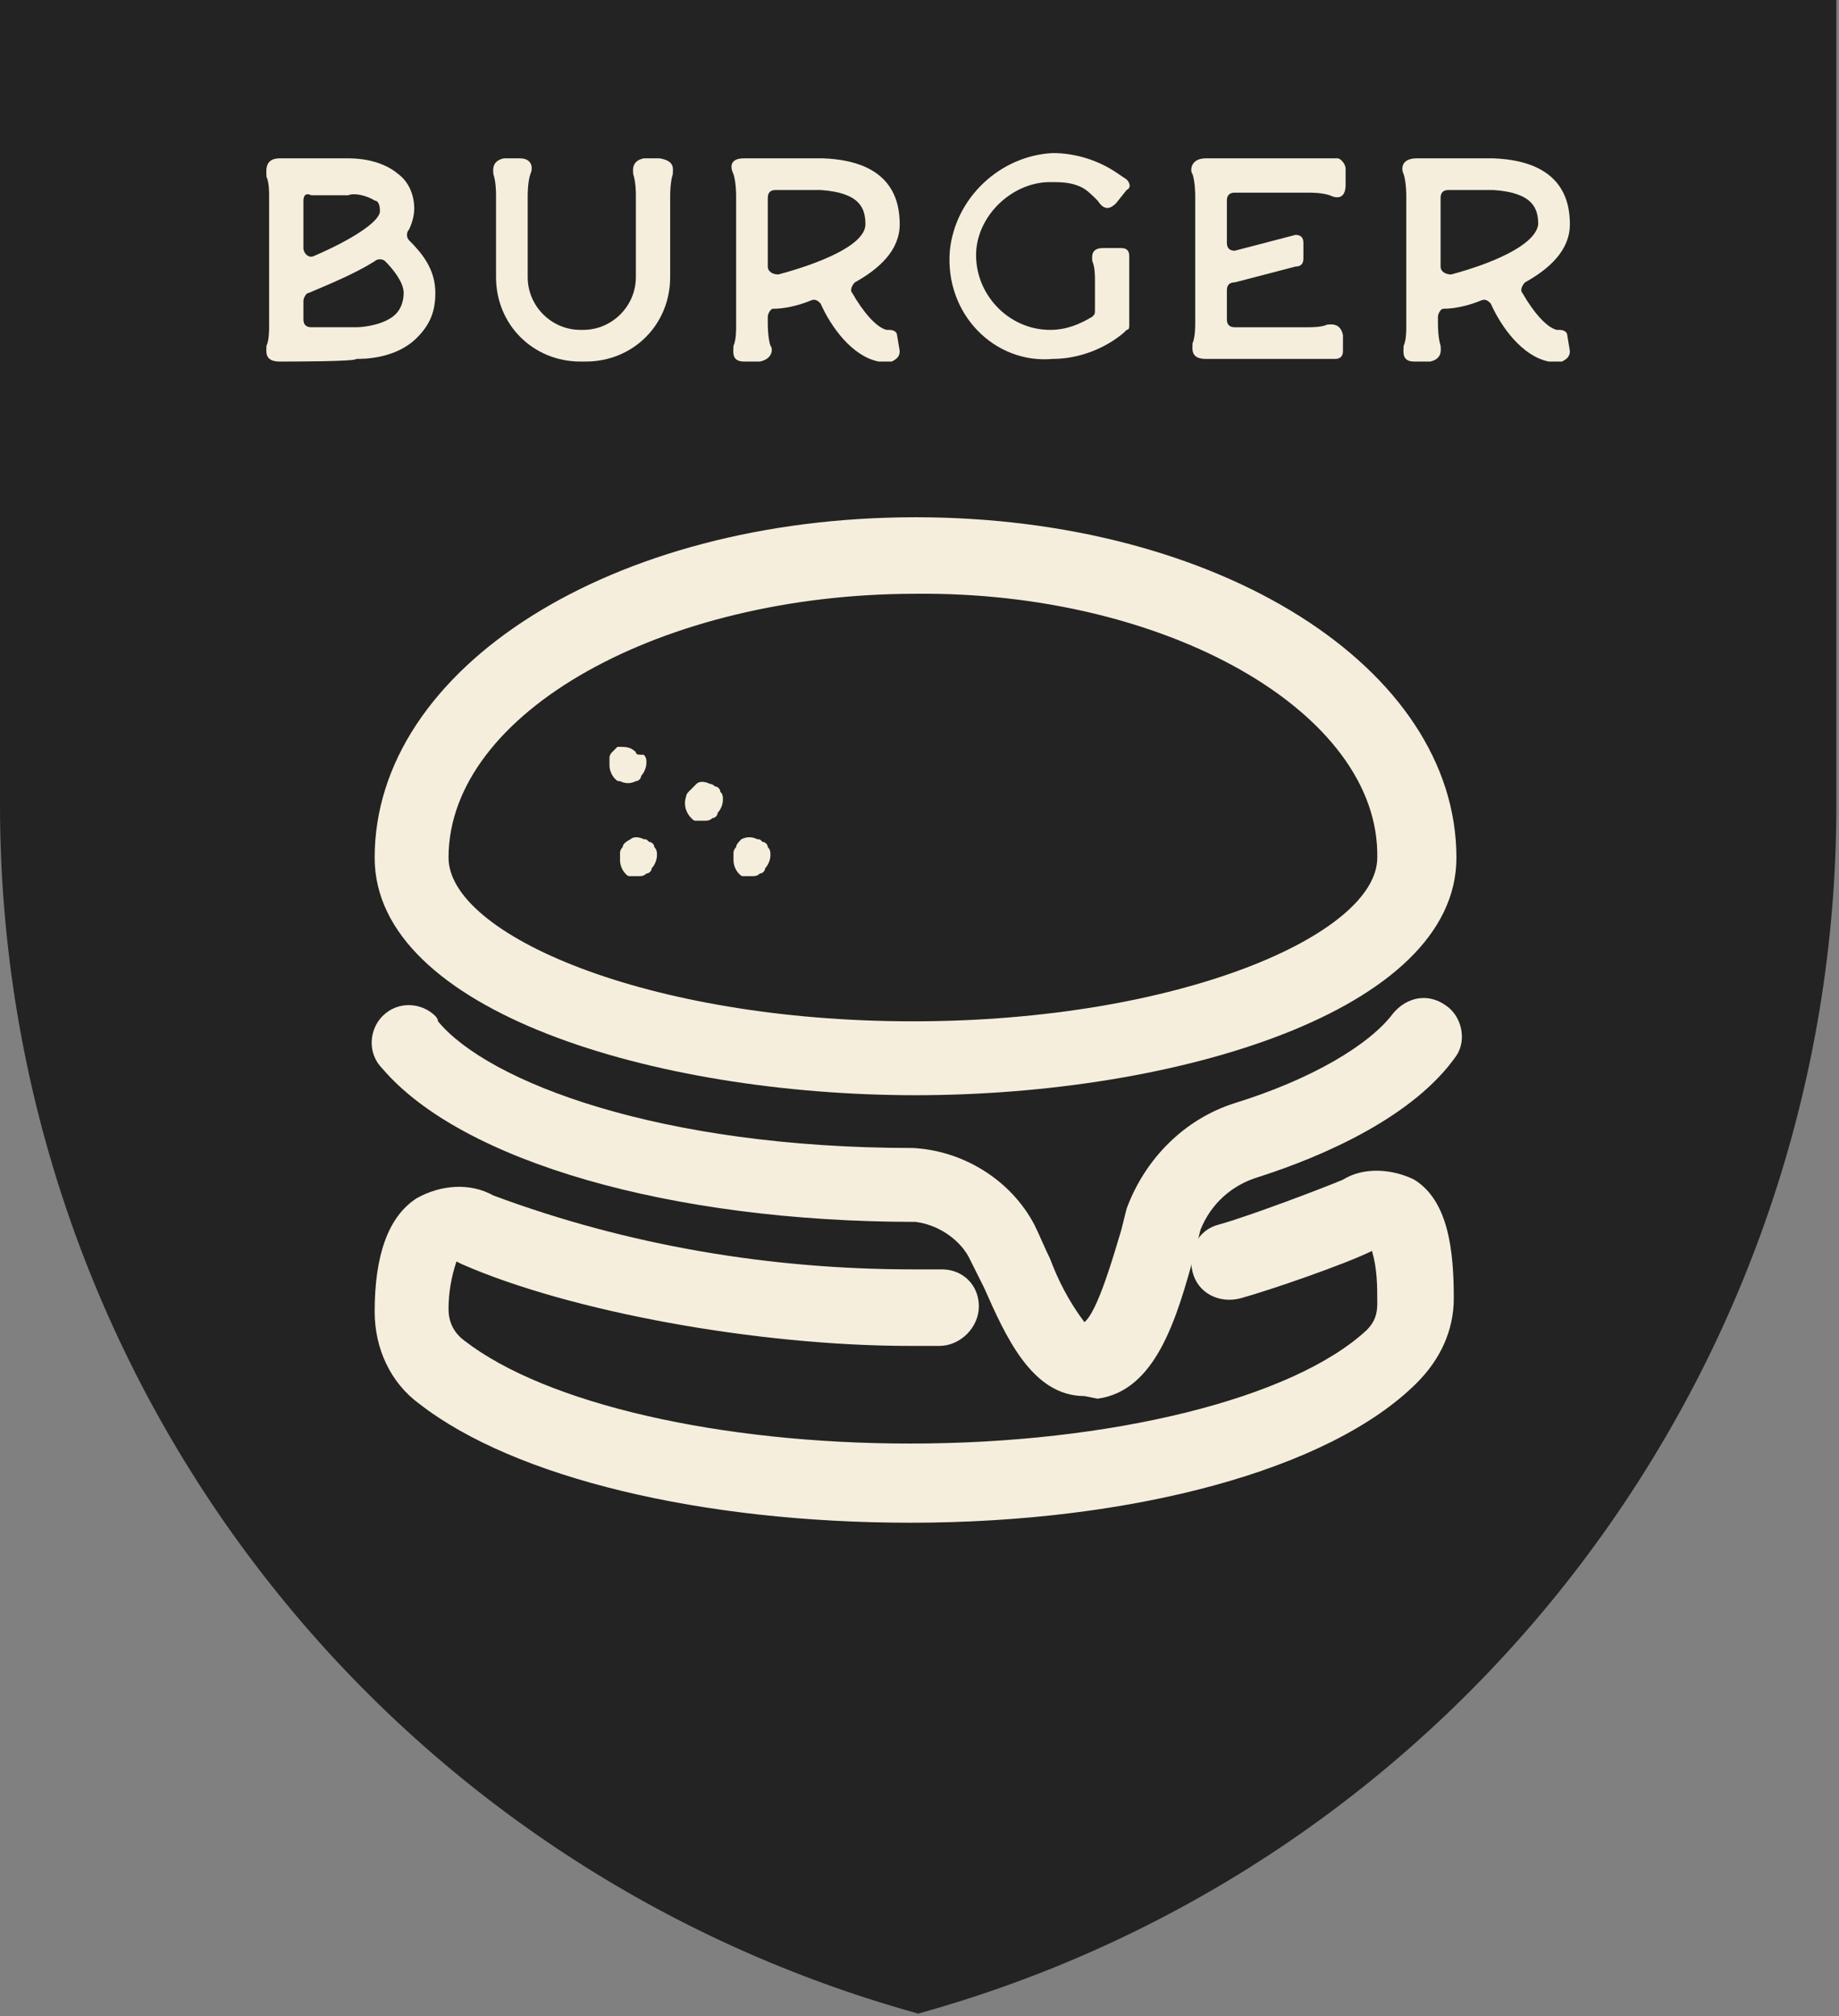 <?xml version="1.0" encoding="utf-8"?>
<!-- Generator: Adobe Illustrator 25.2.1, SVG Export Plug-In . SVG Version: 6.00 Build 0)  -->
<svg version="1.1" id="Layer_1" xmlns="http://www.w3.org/2000/svg" xmlns:xlink="http://www.w3.org/1999/xlink" x="0px" y="0px"
	 viewBox="0 0 69.7 76.4" style="enable-background:new 0 0 69.7 76.4;" xml:space="preserve">
<rect x="0" y="0" width="69.7" height="76.4" fill="#808080" stroke="none"/>
<style type="text/css">
	.st0{fill:#232323;}
	.st1{enable-background:new    ;}
	.st2{fill:#F5EEDC;}
</style>
<g id="Layer_2_1_">
	<g id="Layer_1-2">
		<path class="st0" d="M0,0v30.5c0,21.4,14.2,40.1,34.8,45.8c20.6-5.7,34.8-24.5,34.8-45.8V0H0z"/>
		<g class="st1">
			<path class="st2" d="M10.6,13.7c-0.6,0-0.5-0.4-0.5-0.6c0.1-0.2,0.1-0.6,0.1-0.7v-5c0-0.1,0-0.5-0.1-0.7C10.1,6.5,10,6,10.6,6
				c0.1,0,0.2,0,0.3,0h2.3l0,0c0.2,0,1.2,0,1.9,0.6c0.4,0.3,0.6,0.8,0.6,1.3c0,0.3-0.1,0.6-0.2,0.8c-0.1,0.1-0.1,0.3,0,0.4
				c0.5,0.5,1,1.1,1,2c0,0.7-0.2,1.2-0.7,1.7c-0.8,0.8-2,0.8-2.3,0.8C13.5,13.7,11.1,13.7,10.6,13.7z M11.5,7.6v1.8
				c0,0.2,0.2,0.4,0.4,0.3c1.4-0.6,2.5-1.3,2.5-1.7c0-0.3-0.1-0.4-0.2-0.4c-0.3-0.2-0.8-0.3-1-0.2l0,0h-1.4
				C11.6,7.3,11.5,7.4,11.5,7.6L11.5,7.6z M11.5,12.1c0,0.2,0.1,0.3,0.3,0.3h1.7c0.3,0,1.1-0.1,1.5-0.5c0.2-0.2,0.3-0.5,0.3-0.8
				c0-0.4-0.4-0.9-0.7-1.2c-0.1-0.1-0.3-0.1-0.4,0c-0.8,0.5-1.8,0.9-2.5,1.2c-0.1,0-0.2,0.2-0.2,0.3C11.5,11.4,11.5,12.1,11.5,12.1z
				"/>
			<path class="st2" d="M25.5,6.6c-0.1,0.3-0.1,0.8-0.1,0.8v3.1c0,1.8-1.4,3.2-3.2,3.2H22c-1.8,0-3.2-1.4-3.2-3.2V7.4
				c0-0.1,0-0.5-0.1-0.8c0-0.1-0.1-0.5,0.4-0.6l0,0h0.6l0,0c0.5,0,0.5,0.4,0.4,0.6C20,6.9,20,7.4,20,7.4v3.1c0,1.1,0.9,2,2,2h0.1
				c1.1,0,2-0.9,2-2V7.4c0-0.1,0-0.5-0.1-0.8c0-0.1-0.1-0.5,0.4-0.6l0,0H25l0,0C25.6,6.1,25.5,6.4,25.5,6.6z"/>
		</g>
		<g class="st1">
			<path class="st2" d="M34.1,13.3c0,0.2-0.1,0.3-0.3,0.4c-0.1,0-0.1,0-0.2,0c-0.1,0-0.2,0-0.3,0c-1-0.2-1.8-1.3-2.2-2.2
				c-0.1-0.1-0.2-0.2-0.4-0.1c-0.5,0.2-1,0.3-1.4,0.3c-0.1,0-0.2,0.2-0.2,0.3v0.3l0,0c0,0,0,0.5,0.1,0.8c0.1,0.1,0.1,0.5-0.4,0.6
				l0,0h-0.6l0,0c-0.5,0-0.4-0.4-0.4-0.6c0.1-0.2,0.1-0.6,0.1-0.7v-5l0,0c0,0,0-0.5-0.1-0.8C27.7,6.4,27.6,6,28.2,6
				c0.3,0,0.4,0,0.4,0c0.8,0,2.1,0,2.6,0c2.6,0.1,2.9,1.6,2.9,2.5c0,1-0.8,1.7-1.7,2.2c-0.1,0.1-0.2,0.3-0.1,0.4
				c0.4,0.7,0.9,1.3,1.3,1.4h0.1c0.2,0,0.3,0.1,0.3,0.2L34.1,13.3z M32.8,8.5c0-0.6-0.2-1.2-1.7-1.3c-0.4,0-1.1,0-1.7,0
				c-0.2,0-0.3,0.1-0.3,0.3v2.6c0,0.2,0.2,0.3,0.4,0.3C31,10,32.8,9.3,32.8,8.5z"/>
		</g>
		<g class="st1">
			<path class="st2" d="M36,9.5c0.2-2,1.9-3.6,3.9-3.7c0.9,0,1.8,0.3,2.5,0.8l0,0l0.3,0.2c0.1,0.1,0.2,0.3,0,0.4l-0.4,0.5l0,0
				C42,8,41.8,7.9,41.6,7.6c-0.2-0.2-0.4-0.4-0.6-0.5c-0.4-0.2-0.8-0.2-1.2-0.2c-1.4,0-2.7,1.2-2.8,2.6c-0.1,1.6,1.2,3,2.8,3
				c0.6,0,1.1-0.2,1.6-0.5c0.1-0.1,0.1-0.1,0.1-0.3v-1.1c0-0.1,0-0.5-0.1-0.7c0-0.1-0.1-0.5,0.4-0.5c0,0,0,0,0.1,0h0.6
				c0.2,0,0.3,0.1,0.3,0.3v2.6c0,0.1,0,0.2-0.1,0.2l-0.1,0.1c-0.7,0.6-1.7,1-2.7,1C37.7,13.8,35.8,11.9,36,9.5z"/>
			<path class="st2" d="M45.3,12.3V7.4c0,0,0-0.5-0.1-0.8C45.1,6.5,45.1,6,45.7,6c0.1,0,0.2,0,0.3,0h4.7C50.8,6,51,6.2,51,6.4v0.4
				c0,0.1,0,0.1,0,0.2l0,0c0,0.6-0.4,0.5-0.6,0.4c-0.3-0.1-0.7-0.1-0.8-0.1h-2.8c-0.2,0-0.3,0.1-0.3,0.3v1.6c0,0.2,0.1,0.3,0.3,0.3
				l2.3-0.6c0.2,0,0.3,0.1,0.3,0.3v0.6c0,0.2-0.1,0.3-0.3,0.3l-2.3,0.6c-0.2,0-0.3,0.1-0.3,0.3v1.1c0,0.2,0.1,0.3,0.3,0.3h2.8
				c0.1,0,0.5,0,0.7-0.1c0.1,0,0.5-0.1,0.6,0.4l0,0v0.6c0,0.2-0.1,0.3-0.3,0.3h-4.7c-0.1,0-0.1,0-0.2,0c-0.6,0-0.5-0.4-0.5-0.6
				C45.3,12.8,45.3,12.3,45.3,12.3z"/>
			<path class="st2" d="M59.5,13.3c0,0.2-0.1,0.3-0.3,0.4c-0.1,0-0.1,0-0.2,0c-0.1,0-0.2,0-0.3,0c-1-0.2-1.8-1.3-2.2-2.2
				c-0.1-0.1-0.2-0.2-0.4-0.1c-0.5,0.2-1,0.3-1.4,0.3c-0.1,0-0.2,0.2-0.2,0.3v0.3l0,0c0,0,0,0.5,0.1,0.8c0,0.1,0.1,0.5-0.4,0.6l0,0
				h-0.6l0,0c-0.5,0-0.4-0.4-0.4-0.6c0.1-0.2,0.1-0.6,0.1-0.7v-5l0,0c0,0,0-0.5-0.1-0.8C53.1,6.4,53.1,6,53.7,6C54,6,54,6,54,6
				c0.8,0,2.1,0,2.6,0c2.6,0.1,2.9,1.6,2.9,2.5c0,1-0.8,1.7-1.7,2.2c-0.1,0.1-0.2,0.3-0.1,0.4c0.4,0.7,0.9,1.3,1.3,1.4h0.1
				c0.2,0,0.3,0.1,0.3,0.2L59.5,13.3z M58.3,8.5c0-0.6-0.2-1.2-1.7-1.3c-0.4,0-1.1,0-1.7,0c-0.2,0-0.3,0.1-0.3,0.3v2.6
				c0,0.2,0.2,0.3,0.4,0.3C56.5,10,58.2,9.3,58.3,8.5z"/>
		</g>
		<path class="st2" d="M34.7,41.5c-9.9,0-20.5-3.2-20.5-9c0-7.2,9-12.9,20.5-12.9s20.5,5.7,20.5,12.9C55.2,38.3,44.6,41.5,34.7,41.5
			z M34.7,22.5c-9.6,0-17.7,4.5-17.7,10c0,2.9,7.5,6.2,17.6,6.2s17.6-3.3,17.6-6.2C52.3,27,44.2,22.4,34.7,22.5L34.7,22.5z"/>
		<path class="st2" d="M34.5,57.7c-7.9,0-15-1.7-18.6-4.5c-1.1-0.8-1.7-2.1-1.7-3.5c0-2.1,0.5-3.6,1.6-4.3c0.9-0.5,2-0.6,2.9-0.1
			c5.1,1.9,10.5,2.8,15.9,2.8h1.1c0.8,0,1.4,0.6,1.4,1.4S36.4,51,35.6,51h-1.1c-5.8,0-12.9-1.3-17-3.1l-0.2-0.1
			C17.1,48.4,17,49,17,49.6c0,0.5,0.2,0.9,0.6,1.2c3.1,2.4,9.7,3.9,16.9,3.9c7.6,0,14.5-1.7,17.3-4.3c0.3-0.3,0.4-0.6,0.4-1
			c0-0.7,0-1.3-0.2-2c-1,0.5-3.9,1.5-5,1.8c-0.8,0.2-1.6-0.2-1.8-1s0.2-1.6,1-1.8l0,0c1.1-0.3,4-1.4,4.7-1.7c0.8-0.5,1.9-0.4,2.7,0
			c1.3,0.8,1.5,2.7,1.5,4.5c0,1.2-0.5,2.3-1.4,3.2C50.4,55.7,42.9,57.7,34.5,57.7z"/>
		<path class="st2" d="M41.1,52.9c-2,0-3-2.3-3.8-4.1c-0.2-0.4-0.4-0.8-0.6-1.2c-0.4-0.7-1.2-1.2-2-1.3l0,0
			c-9.3,0-17.2-2.3-20.2-5.8c-0.6-0.6-0.5-1.5,0-2c0.6-0.6,1.5-0.5,2,0c0,0,0.1,0.1,0.1,0.2c1.9,2.3,8.4,4.8,18,4.8l0,0
			c1.9,0.1,3.7,1.2,4.6,2.9c0.2,0.4,0.4,0.9,0.6,1.3c0.3,0.8,0.7,1.6,1.3,2.4c0.5-0.4,1.1-2.5,1.4-3.5l0.2-0.8
			c0.7-1.9,2.2-3.4,4.1-4c2.9-0.9,5.1-2.2,6-3.4c0.5-0.6,1.3-0.8,2-0.3c0.6,0.4,0.8,1.3,0.4,1.9c-1.6,2.3-5,3.8-7.5,4.6
			c-1,0.3-1.8,1-2.2,2l-0.2,0.8c-0.7,2.6-1.5,5.3-3.7,5.6L41.1,52.9z"/>
		<path class="st2" d="M26.1,30C26,30.1,26,30.2,26,30.2c-0.1,0.3,0,0.6,0.2,0.8c0.1,0.1,0.1,0.1,0.2,0.1s0.2,0,0.3,0
			c0.1,0,0.2,0,0.3-0.1c0.1,0,0.2-0.1,0.2-0.2c0.1-0.1,0.2-0.3,0.2-0.5c0-0.1,0-0.2-0.1-0.3c0-0.1-0.1-0.2-0.2-0.2
			c-0.1-0.1-0.2-0.1-0.2-0.1c-0.2-0.1-0.4-0.1-0.5,0S26.2,29.9,26.1,30z"/>
		<path class="st2" d="M23.6,32.1c-0.1,0.1-0.1,0.2-0.1,0.2c0,0.1,0,0.2,0,0.3c0,0.2,0.1,0.4,0.2,0.5s0.1,0.1,0.2,0.1s0.2,0,0.3,0
			c0.1,0,0.2,0,0.3-0.1c0.1,0,0.2-0.1,0.2-0.2c0.1-0.1,0.2-0.3,0.2-0.5c0-0.1,0-0.2-0.1-0.3c0-0.1-0.1-0.2-0.2-0.2
			c-0.1-0.1-0.1-0.1-0.2-0.1c-0.2-0.1-0.4-0.1-0.5,0C23.7,31.9,23.6,32,23.6,32.1z"/>
		<path class="st2" d="M27.9,32.1c-0.1,0.1-0.1,0.2-0.1,0.2c0,0.1,0,0.2,0,0.3c0,0.2,0.1,0.4,0.2,0.5s0.1,0.1,0.2,0.1s0.2,0,0.3,0
			c0.1,0,0.2,0,0.3-0.1c0.1,0,0.2-0.1,0.2-0.2c0.1-0.1,0.2-0.3,0.2-0.5c0-0.1,0-0.2-0.1-0.3c0-0.1-0.1-0.2-0.2-0.2
			c-0.1-0.1-0.1-0.1-0.2-0.1c-0.2-0.1-0.4-0.1-0.6,0C28,31.9,27.9,32,27.9,32.1z"/>
		<path class="st2" d="M24.1,28.5c-0.2-0.2-0.4-0.2-0.6-0.2h-0.1l-0.1,0.1l-0.1,0.1c-0.1,0.1-0.1,0.2-0.1,0.2c0,0.1,0,0.2,0,0.3
			c0,0.2,0.1,0.4,0.2,0.5s0.1,0.1,0.2,0.1c0.2,0.1,0.4,0.1,0.6,0c0.1,0,0.2-0.1,0.2-0.2c0.1-0.1,0.2-0.3,0.2-0.5
			c0-0.1,0-0.2-0.1-0.3C24.2,28.6,24.1,28.6,24.1,28.5z"/>
	</g>
</g>
</svg>
